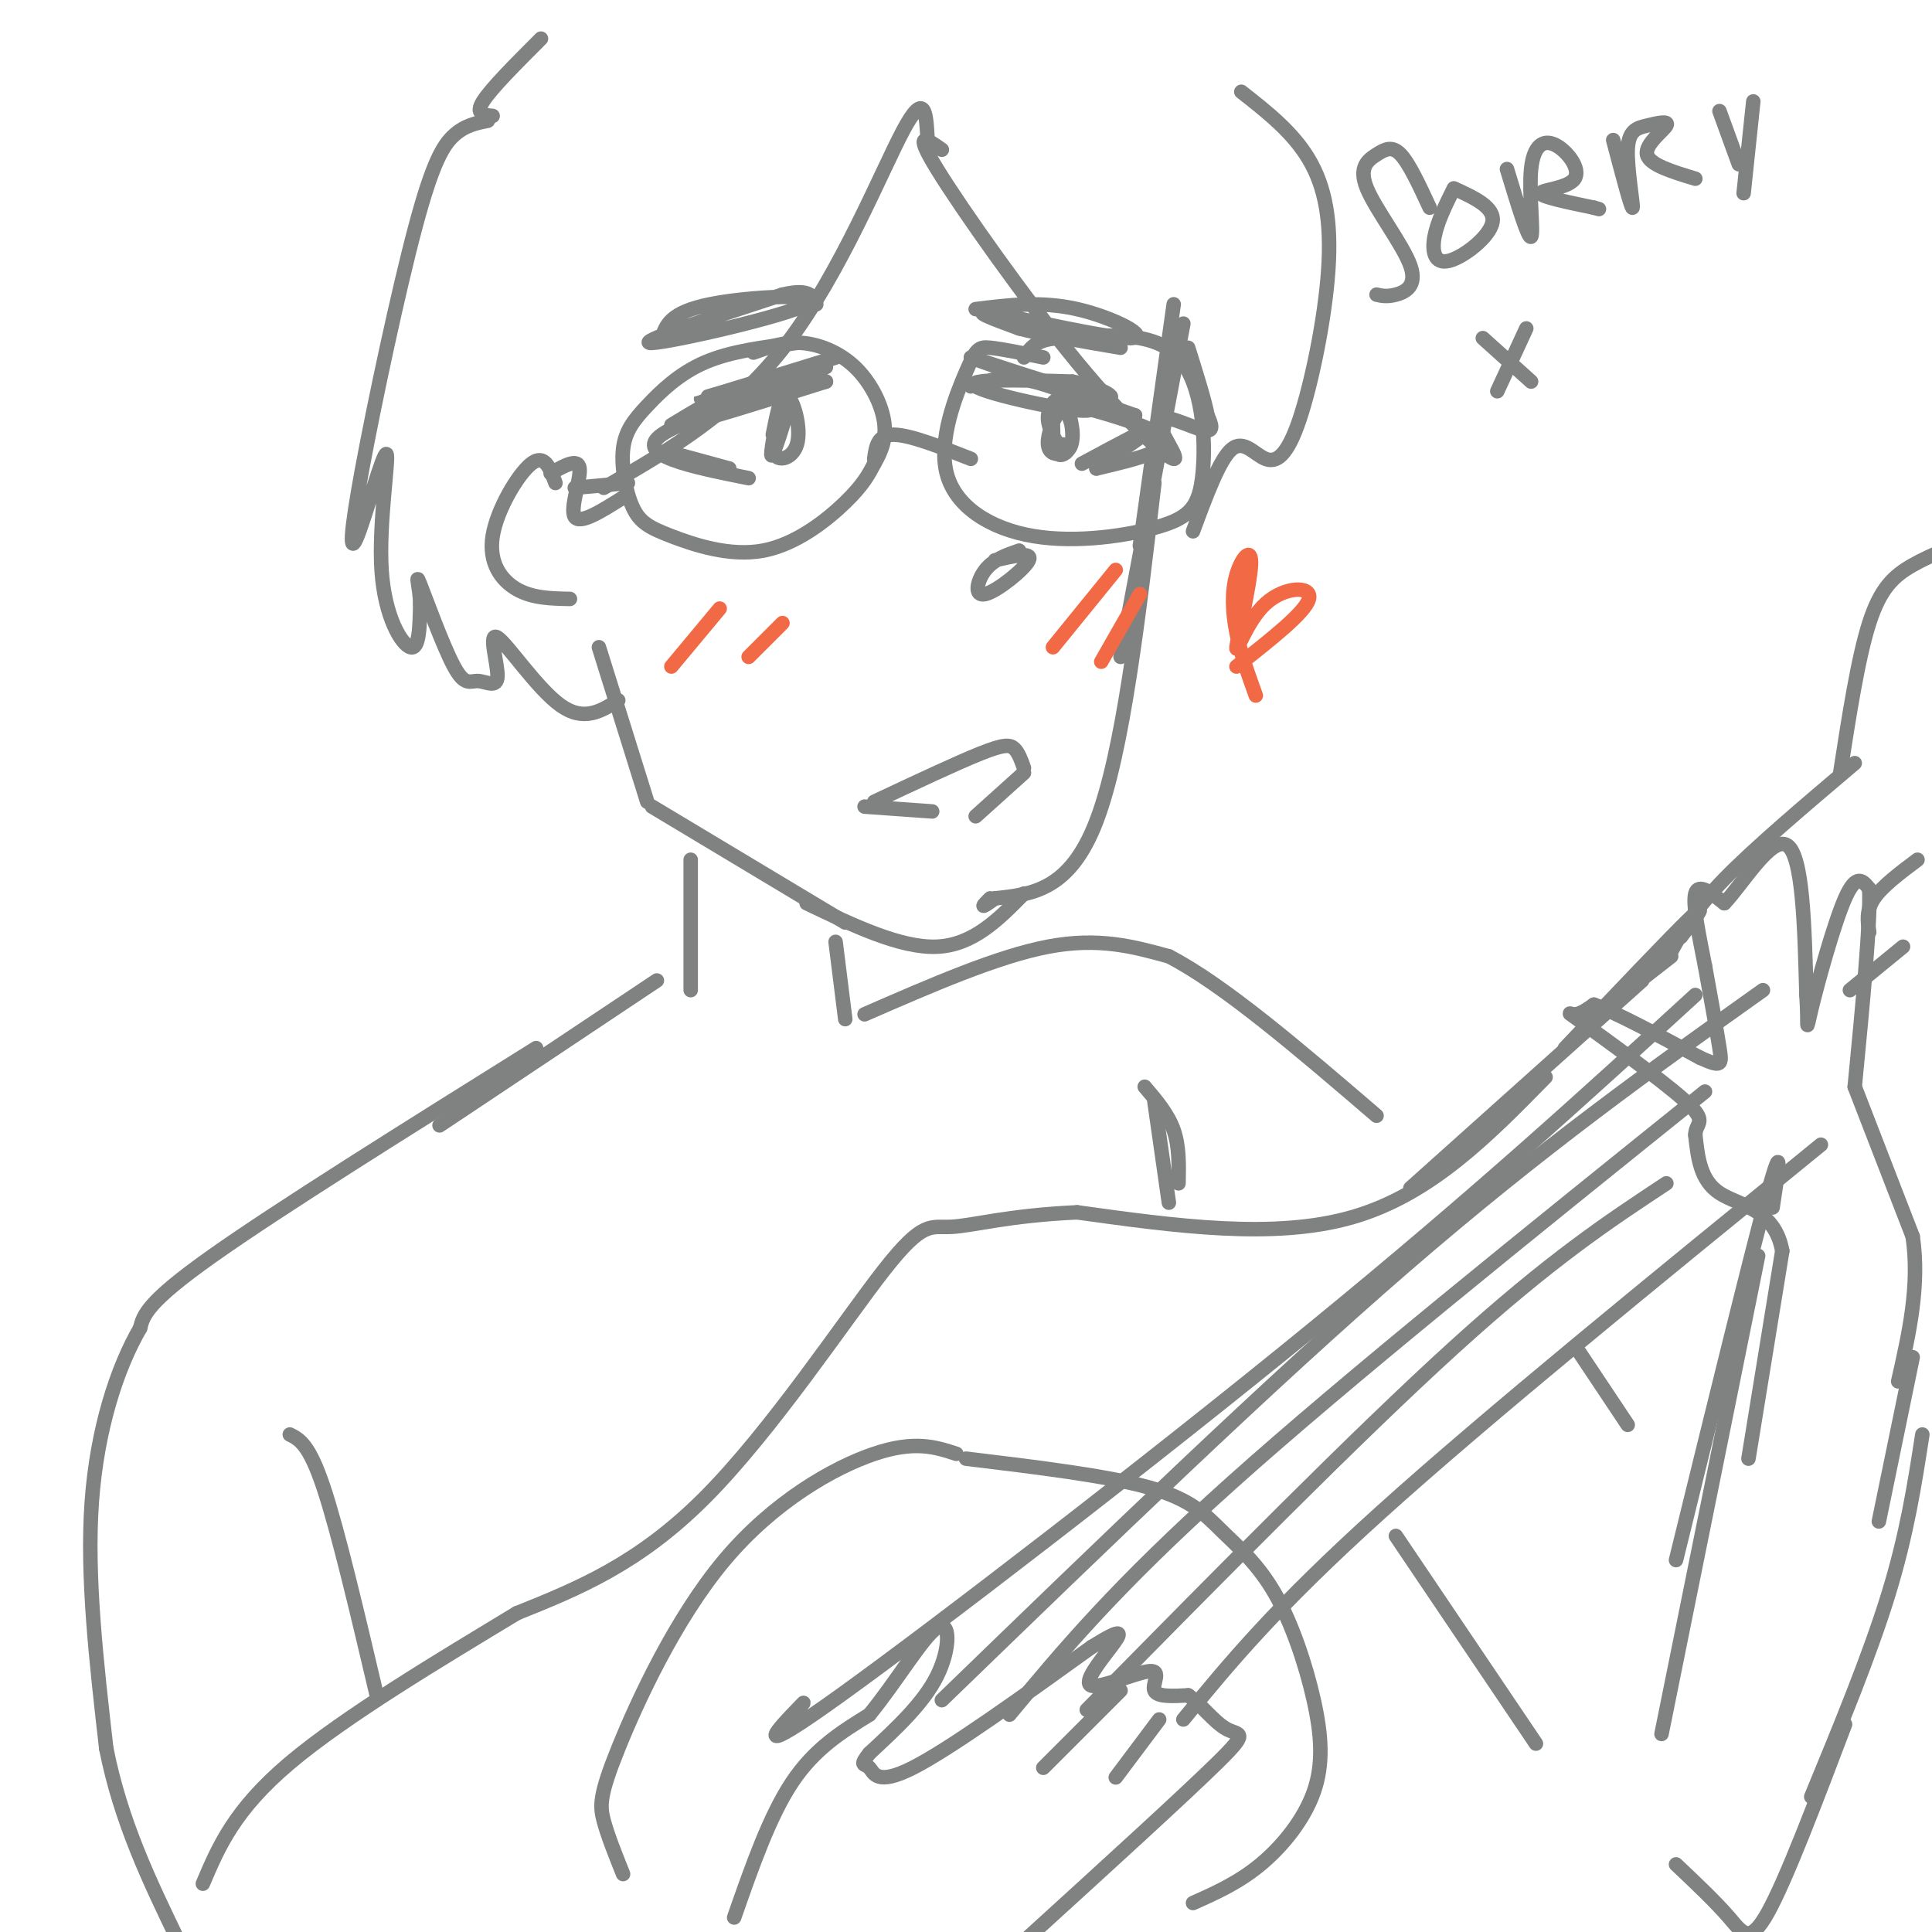 <svg viewBox='0 0 400 400' version='1.1' xmlns='http://www.w3.org/2000/svg' xmlns:xlink='http://www.w3.org/1999/xlink'><g fill='none' stroke='rgb(128,130,130)' stroke-width='3' stroke-linecap='round' stroke-linejoin='round'><path d='M154,82c6.000,-1.833 12.000,-3.667 12,-4c0.000,-0.333 -6.000,0.833 -12,2'/><path d='M154,80c-5.214,1.310 -12.250,3.583 -7,2c5.250,-1.583 22.786,-7.024 26,-8c3.214,-0.976 -7.893,2.512 -19,6'/><path d='M154,80c-5.667,2.333 -10.333,5.167 -15,8'/><path d='M171,76c-13.500,5.250 -27.000,10.500 -27,11c0.000,0.500 13.500,-3.750 27,-8'/><path d='M171,79c-4.156,0.800 -28.044,6.800 -34,11c-5.956,4.200 6.022,6.600 18,9'/><path d='M140,94c0.000,0.000 11.000,3.000 11,3'/><path d='M161,86c-0.897,4.770 -1.794,9.540 -1,8c0.794,-1.540 3.279,-9.391 3,-10c-0.279,-0.609 -3.322,6.022 -3,9c0.322,2.978 4.010,2.302 5,-1c0.990,-3.302 -0.717,-9.229 -2,-10c-1.283,-0.771 -2.141,3.615 -3,8'/><path d='M201,80c3.446,-1.244 6.893,-2.488 13,-1c6.107,1.488 14.875,5.708 11,6c-3.875,0.292 -20.393,-3.345 -23,-5c-2.607,-1.655 8.696,-1.327 20,-1'/><path d='M222,79c6.179,1.143 11.625,4.500 5,3c-6.625,-1.500 -25.321,-7.857 -26,-8c-0.679,-0.143 16.661,5.929 34,12'/><path d='M235,86c0.238,0.845 -16.167,-3.042 -16,-3c0.167,0.042 16.905,4.012 21,7c4.095,2.988 -4.452,4.994 -13,7'/><path d='M227,97c1.044,-1.000 10.156,-7.000 11,-8c0.844,-1.000 -6.578,3.000 -14,7'/><path d='M218,88c0.049,2.652 0.098,5.304 1,6c0.902,0.696 2.657,-0.562 3,-3c0.343,-2.438 -0.725,-6.054 -2,-6c-1.275,0.054 -2.757,3.780 -3,6c-0.243,2.220 0.753,2.935 2,3c1.247,0.065 2.747,-0.519 3,-3c0.253,-2.481 -0.740,-6.860 -2,-8c-1.260,-1.140 -2.789,0.960 -3,3c-0.211,2.040 0.894,4.020 2,6'/><path d='M219,92c0.500,1.000 0.750,0.500 1,0'/><path d='M137,70c0.851,-2.661 1.702,-5.321 10,-7c8.298,-1.679 24.042,-2.375 20,0c-4.042,2.375 -27.869,7.821 -32,8c-4.131,0.179 11.435,-4.911 27,-10'/><path d='M162,61c5.667,-1.333 6.333,0.333 7,2'/><path d='M202,64c6.768,-0.845 13.536,-1.690 21,0c7.464,1.690 15.625,5.917 11,6c-4.625,0.083 -22.036,-3.976 -28,-5c-5.964,-1.024 -0.482,0.988 5,3'/><path d='M211,68c4.333,1.167 12.667,2.583 21,4'/><path d='M211,114c-2.649,0.917 -5.298,1.833 -7,4c-1.702,2.167 -2.458,5.583 0,5c2.458,-0.583 8.131,-5.167 9,-7c0.869,-1.833 -3.065,-0.917 -7,0'/><path d='M179,167c0.000,0.000 14.000,1.000 14,1'/><path d='M202,169c0.000,0.000 10.000,-9.000 10,-9'/><path d='M243,63c0.000,0.000 -7.000,50.000 -7,50'/><path d='M245,67c0.000,0.000 -13.000,69.000 -13,69'/><path d='M239,100c-3.250,27.833 -6.500,55.667 -12,70c-5.500,14.333 -13.250,15.167 -21,16'/><path d='M206,186c-3.667,2.667 -2.333,1.333 -1,0'/><path d='M212,185c-5.250,5.333 -10.500,10.667 -18,11c-7.500,0.333 -17.250,-4.333 -27,-9'/><path d='M175,191c0.000,0.000 -40.000,-24.000 -40,-24'/><path d='M134,166c0.000,0.000 -10.000,-32.000 -10,-32'/><path d='M115,100c-1.125,-3.071 -2.250,-6.143 -5,-4c-2.750,2.143 -7.125,9.500 -8,15c-0.875,5.500 1.750,9.143 5,11c3.250,1.857 7.125,1.929 11,2'/><path d='M192,28c-0.289,-4.644 -0.578,-9.289 -5,-1c-4.422,8.289 -12.978,29.511 -24,44c-11.022,14.489 -24.511,22.244 -38,30'/><path d='M129,103c-4.467,2.822 -8.933,5.644 -10,4c-1.067,-1.644 1.267,-7.756 1,-10c-0.267,-2.244 -3.133,-0.622 -6,1'/><path d='M195,31c-3.057,-2.162 -6.114,-4.324 -1,4c5.114,8.324 18.398,27.134 29,40c10.602,12.866 18.522,19.789 20,20c1.478,0.211 -3.487,-6.289 -3,-8c0.487,-1.711 6.425,1.368 9,2c2.575,0.632 1.788,-1.184 1,-3'/><path d='M250,86c-0.500,-2.833 -2.250,-8.417 -4,-14'/><path d='M165,71c-6.831,0.857 -13.661,1.714 -19,4c-5.339,2.286 -9.186,6.002 -12,9c-2.814,2.998 -4.595,5.280 -5,9c-0.405,3.720 0.565,8.878 2,12c1.435,3.122 3.333,4.208 8,6c4.667,1.792 12.103,4.290 19,3c6.897,-1.290 13.256,-6.369 17,-10c3.744,-3.631 4.872,-5.816 6,-8'/><path d='M181,96c1.601,-2.695 2.604,-5.434 2,-9c-0.604,-3.566 -2.817,-7.960 -6,-11c-3.183,-3.040 -7.338,-4.726 -11,-5c-3.662,-0.274 -6.831,0.863 -10,2'/><path d='M181,95c0.333,-2.500 0.667,-5.000 4,-5c3.333,0.000 9.667,2.500 16,5'/><path d='M216,74c-4.299,-0.882 -8.599,-1.763 -11,-2c-2.401,-0.237 -2.905,0.171 -5,5c-2.095,4.829 -5.781,14.081 -4,21c1.781,6.919 9.030,11.506 18,13c8.970,1.494 19.662,-0.105 26,-2c6.338,-1.895 8.322,-4.087 9,-11c0.678,-6.913 0.051,-18.547 -5,-24c-5.051,-5.453 -14.525,-4.727 -24,-4'/><path d='M220,70c-5.333,0.000 -6.667,2.000 -8,4'/><path d='M130,100c0.000,0.000 -11.000,1.000 -11,1'/><path d='M101,25c-2.364,0.471 -4.727,0.943 -7,3c-2.273,2.057 -4.454,5.701 -8,19c-3.546,13.299 -8.456,36.255 -11,50c-2.544,13.745 -2.720,18.280 -1,14c1.720,-4.280 5.337,-17.374 6,-17c0.663,0.374 -1.629,14.216 -1,24c0.629,9.784 4.180,15.510 6,16c1.820,0.490 1.910,-4.255 2,-9'/><path d='M87,125c-0.055,-3.291 -1.192,-7.017 0,-4c1.192,3.017 4.712,12.777 7,17c2.288,4.223 3.342,2.908 5,3c1.658,0.092 3.919,1.592 4,-1c0.081,-2.592 -2.017,-9.275 0,-8c2.017,1.275 8.148,10.507 13,14c4.852,3.493 8.426,1.246 12,-1'/><path d='M102,24c-1.833,-0.167 -3.667,-0.333 -2,-3c1.667,-2.667 6.833,-7.833 12,-13'/><path d='M257,19c5.327,4.176 10.655,8.353 14,14c3.345,5.647 4.709,12.765 4,23c-0.709,10.235 -3.489,23.589 -6,31c-2.511,7.411 -4.753,8.880 -7,8c-2.247,-0.880 -4.499,-4.109 -7,-2c-2.501,2.109 -5.250,9.554 -8,17'/><path d='M143,178c0.000,0.000 0.000,27.000 0,27'/><path d='M173,195c0.000,0.000 2.000,16.000 2,16'/><path d='M136,203c0.000,0.000 -45.000,30.000 -45,30'/><path d='M111,217c-26.667,16.667 -53.333,33.333 -67,43c-13.667,9.667 -14.333,12.333 -15,15'/><path d='M29,275c-4.689,8.067 -8.911,20.733 -10,36c-1.089,15.267 0.956,33.133 3,51'/><path d='M22,362c3.000,15.167 9.000,27.583 15,40'/><path d='M152,397c3.667,-10.500 7.333,-21.000 12,-28c4.667,-7.000 10.333,-10.500 16,-14'/><path d='M180,355c5.476,-6.643 11.167,-16.250 14,-18c2.833,-1.750 2.810,4.357 0,10c-2.810,5.643 -8.405,10.821 -14,16'/><path d='M180,363c-2.262,2.857 -0.917,2.000 0,3c0.917,1.000 1.405,3.857 9,0c7.595,-3.857 22.298,-14.429 37,-25'/><path d='M226,341c7.069,-4.418 6.242,-2.963 4,0c-2.242,2.963 -5.900,7.433 -4,8c1.900,0.567 9.358,-2.771 12,-3c2.642,-0.229 0.469,2.649 1,4c0.531,1.351 3.765,1.176 7,1'/><path d='M246,351c2.548,1.750 5.417,5.625 8,7c2.583,1.375 4.881,0.250 -2,7c-6.881,6.750 -22.940,21.375 -39,36'/><path d='M232,350c0.000,0.000 -16.000,16.000 -16,16'/><path d='M240,356c0.000,0.000 -9.000,12.000 -9,12'/><path d='M179,210c13.750,-6.000 27.500,-12.000 38,-14c10.500,-2.000 17.750,0.000 25,2'/><path d='M242,198c11.333,5.833 27.167,19.417 43,33'/><path d='M362,302c0.000,0.000 7.000,-43.000 7,-43'/><path d='M369,259c-1.578,-8.822 -9.022,-9.378 -13,-12c-3.978,-2.622 -4.489,-7.311 -5,-12'/><path d='M351,235c-0.022,-2.444 2.422,-2.556 -1,-6c-3.422,-3.444 -12.711,-10.222 -22,-17'/><path d='M328,212c-4.044,-3.000 -3.156,-2.000 -2,-2c1.156,0.000 2.578,-1.000 4,-2'/><path d='M330,208c4.333,1.500 13.167,6.250 22,11'/><path d='M352,219c4.444,2.022 4.556,1.578 4,-2c-0.556,-3.578 -1.778,-10.289 -3,-17'/><path d='M353,200c-1.178,-6.067 -2.622,-12.733 -2,-15c0.622,-2.267 3.311,-0.133 6,2'/><path d='M357,187c3.644,-3.733 9.756,-14.067 13,-12c3.244,2.067 3.622,16.533 4,31'/><path d='M374,206c0.488,6.821 -0.292,8.375 1,3c1.292,-5.375 4.655,-17.679 7,-23c2.345,-5.321 3.673,-3.661 5,-2'/><path d='M387,184c0.333,6.500 -1.333,23.750 -3,41'/><path d='M384,225c0.000,0.000 12.000,31.000 12,31'/><path d='M396,256c1.500,10.167 -0.750,20.083 -3,30'/><path d='M396,281c0.000,0.000 -7.000,34.000 -7,34'/><path d='M348,194c3.000,-3.917 6.000,-7.833 2,-4c-4.000,3.833 -15.000,15.417 -26,27'/><path d='M346,198c0.000,0.000 -18.000,14.000 -18,14'/><path d='M346,197c2.333,-4.250 4.667,-8.500 11,-15c6.333,-6.500 16.667,-15.250 27,-24'/><path d='M381,160c1.844,-11.889 3.689,-23.778 6,-31c2.311,-7.222 5.089,-9.778 9,-12c3.911,-2.222 8.956,-4.111 14,-6'/><path d='M340,203c0.000,0.000 -48.000,43.000 -48,43'/><path d='M320,223c-11.917,12.167 -23.833,24.333 -40,29c-16.167,4.667 -36.583,1.833 -57,-1'/><path d='M223,251c-14.324,0.652 -21.633,2.783 -26,3c-4.367,0.217 -5.791,-1.480 -14,9c-8.209,10.480 -23.203,33.137 -37,47c-13.797,13.863 -26.399,18.931 -39,24'/><path d='M107,334c-15.711,9.511 -35.489,21.289 -47,31c-11.511,9.711 -14.756,17.356 -18,25'/><path d='M198,301c-4.311,-1.411 -8.622,-2.823 -17,0c-8.378,2.823 -20.823,9.880 -31,22c-10.177,12.120 -18.086,29.301 -22,39c-3.914,9.699 -3.833,11.914 -3,15c0.833,3.086 2.416,7.043 4,11'/><path d='M200,302c14.635,1.766 29.271,3.532 38,6c8.729,2.468 11.552,5.638 15,9c3.448,3.362 7.521,6.915 11,13c3.479,6.085 6.366,14.703 8,22c1.634,7.297 2.017,13.272 0,19c-2.017,5.728 -6.433,11.208 -11,15c-4.567,3.792 -9.283,5.896 -14,8'/><path d='M166,353c0.470,-0.554 0.940,-1.107 -2,2c-2.940,3.107 -9.292,9.875 10,-4c19.292,-13.875 64.226,-48.393 98,-76c33.774,-27.607 56.387,-48.304 79,-69'/><path d='M195,352c33.833,-32.750 67.667,-65.500 96,-90c28.333,-24.500 51.167,-40.750 74,-57'/><path d='M209,355c11.000,-13.250 22.000,-26.500 46,-48c24.000,-21.500 61.000,-51.250 98,-81'/><path d='M225,354c28.000,-28.417 56.000,-56.833 76,-75c20.000,-18.167 32.000,-26.083 44,-34'/><path d='M245,356c9.500,-11.583 19.000,-23.167 41,-43c22.000,-19.833 56.500,-47.917 91,-76'/><path d='M387,193c-0.333,-2.250 -0.667,-4.500 1,-7c1.667,-2.500 5.333,-5.250 9,-8'/><path d='M383,205c0.000,0.000 11.000,-9.000 11,-9'/><path d='M237,225c2.417,2.833 4.833,5.667 6,9c1.167,3.333 1.083,7.167 1,11'/><path d='M60,297c2.000,1.000 4.000,2.000 7,11c3.000,9.000 7.000,26.000 11,43'/><path d='M239,228c0.000,0.000 3.000,21.000 3,21'/><path d='M367,250c1.167,-7.583 2.333,-15.167 -1,-3c-3.333,12.167 -11.167,44.083 -19,76'/><path d='M364,260c0.000,0.000 -20.000,99.000 -20,99'/><path d='M398,297c-1.583,10.250 -3.167,20.500 -7,33c-3.833,12.500 -9.917,27.250 -16,42'/><path d='M382,357c-6.111,16.111 -12.222,32.222 -16,39c-3.778,6.778 -5.222,4.222 -8,1c-2.778,-3.222 -6.889,-7.111 -11,-11'/><path d='M327,280c0.000,0.000 10.000,15.000 10,15'/><path d='M289,318c0.000,0.000 29.000,43.000 29,43'/><path d='M296,43c-2.108,-4.554 -4.216,-9.108 -6,-11c-1.784,-1.892 -3.243,-1.123 -5,0c-1.757,1.123 -3.811,2.600 -2,7c1.811,4.400 7.488,11.723 9,16c1.512,4.277 -1.139,5.508 -3,6c-1.861,0.492 -2.930,0.246 -4,0'/><path d='M301,39c-1.714,3.464 -3.429,6.929 -4,10c-0.571,3.071 0.000,5.750 3,5c3.000,-0.750 8.429,-4.929 9,-8c0.571,-3.071 -3.714,-5.036 -8,-7'/><path d='M312,35c2.213,7.299 4.426,14.598 5,14c0.574,-0.598 -0.490,-9.094 0,-14c0.490,-4.906 2.533,-6.222 5,-5c2.467,1.222 5.356,4.983 4,7c-1.356,2.017 -6.959,2.291 -7,3c-0.041,0.709 5.479,1.855 11,3'/><path d='M330,43c1.833,0.500 0.917,0.250 0,0'/><path d='M334,29c1.880,7.135 3.760,14.270 4,14c0.240,-0.270 -1.159,-7.945 -1,-12c0.159,-4.055 1.878,-4.489 4,-5c2.122,-0.511 4.648,-1.099 4,0c-0.648,1.099 -4.471,3.885 -4,6c0.471,2.115 5.235,3.557 10,5'/><path d='M356,23c0.000,0.000 4.000,11.000 4,11'/><path d='M363,21c0.000,0.000 -2.000,19.000 -2,19'/><path d='M307,70c0.000,0.000 10.000,9.000 10,9'/><path d='M310,81c0.000,0.000 6.000,-13.000 6,-13'/></g>
<g fill='none' stroke='rgb(242,105,70)' stroke-width='3' stroke-linecap='round' stroke-linejoin='round'><path d='M149,126c0.000,0.000 -10.000,12.000 -10,12'/><path d='M162,129c0.000,0.000 -7.000,7.000 -7,7'/><path d='M231,118c0.000,0.000 -13.000,16.000 -13,16'/><path d='M236,123c0.000,0.000 -8.000,14.000 -8,14'/><path d='M260,144c-1.569,-4.352 -3.138,-8.704 -4,-13c-0.862,-4.296 -1.017,-8.538 0,-12c1.017,-3.462 3.206,-6.146 3,-2c-0.206,4.146 -2.808,15.122 -3,17c-0.192,1.878 2.025,-5.340 6,-9c3.975,-3.660 9.707,-3.760 9,-1c-0.707,2.760 -7.854,8.380 -15,14'/></g>
<g fill='none' stroke='rgb(128,130,130)' stroke-width='3' stroke-linecap='round' stroke-linejoin='round'><path d='M181,166c8.556,-4.022 17.111,-8.044 22,-10c4.889,-1.956 6.111,-1.844 7,-1c0.889,0.844 1.444,2.422 2,4'/></g>
</svg>
